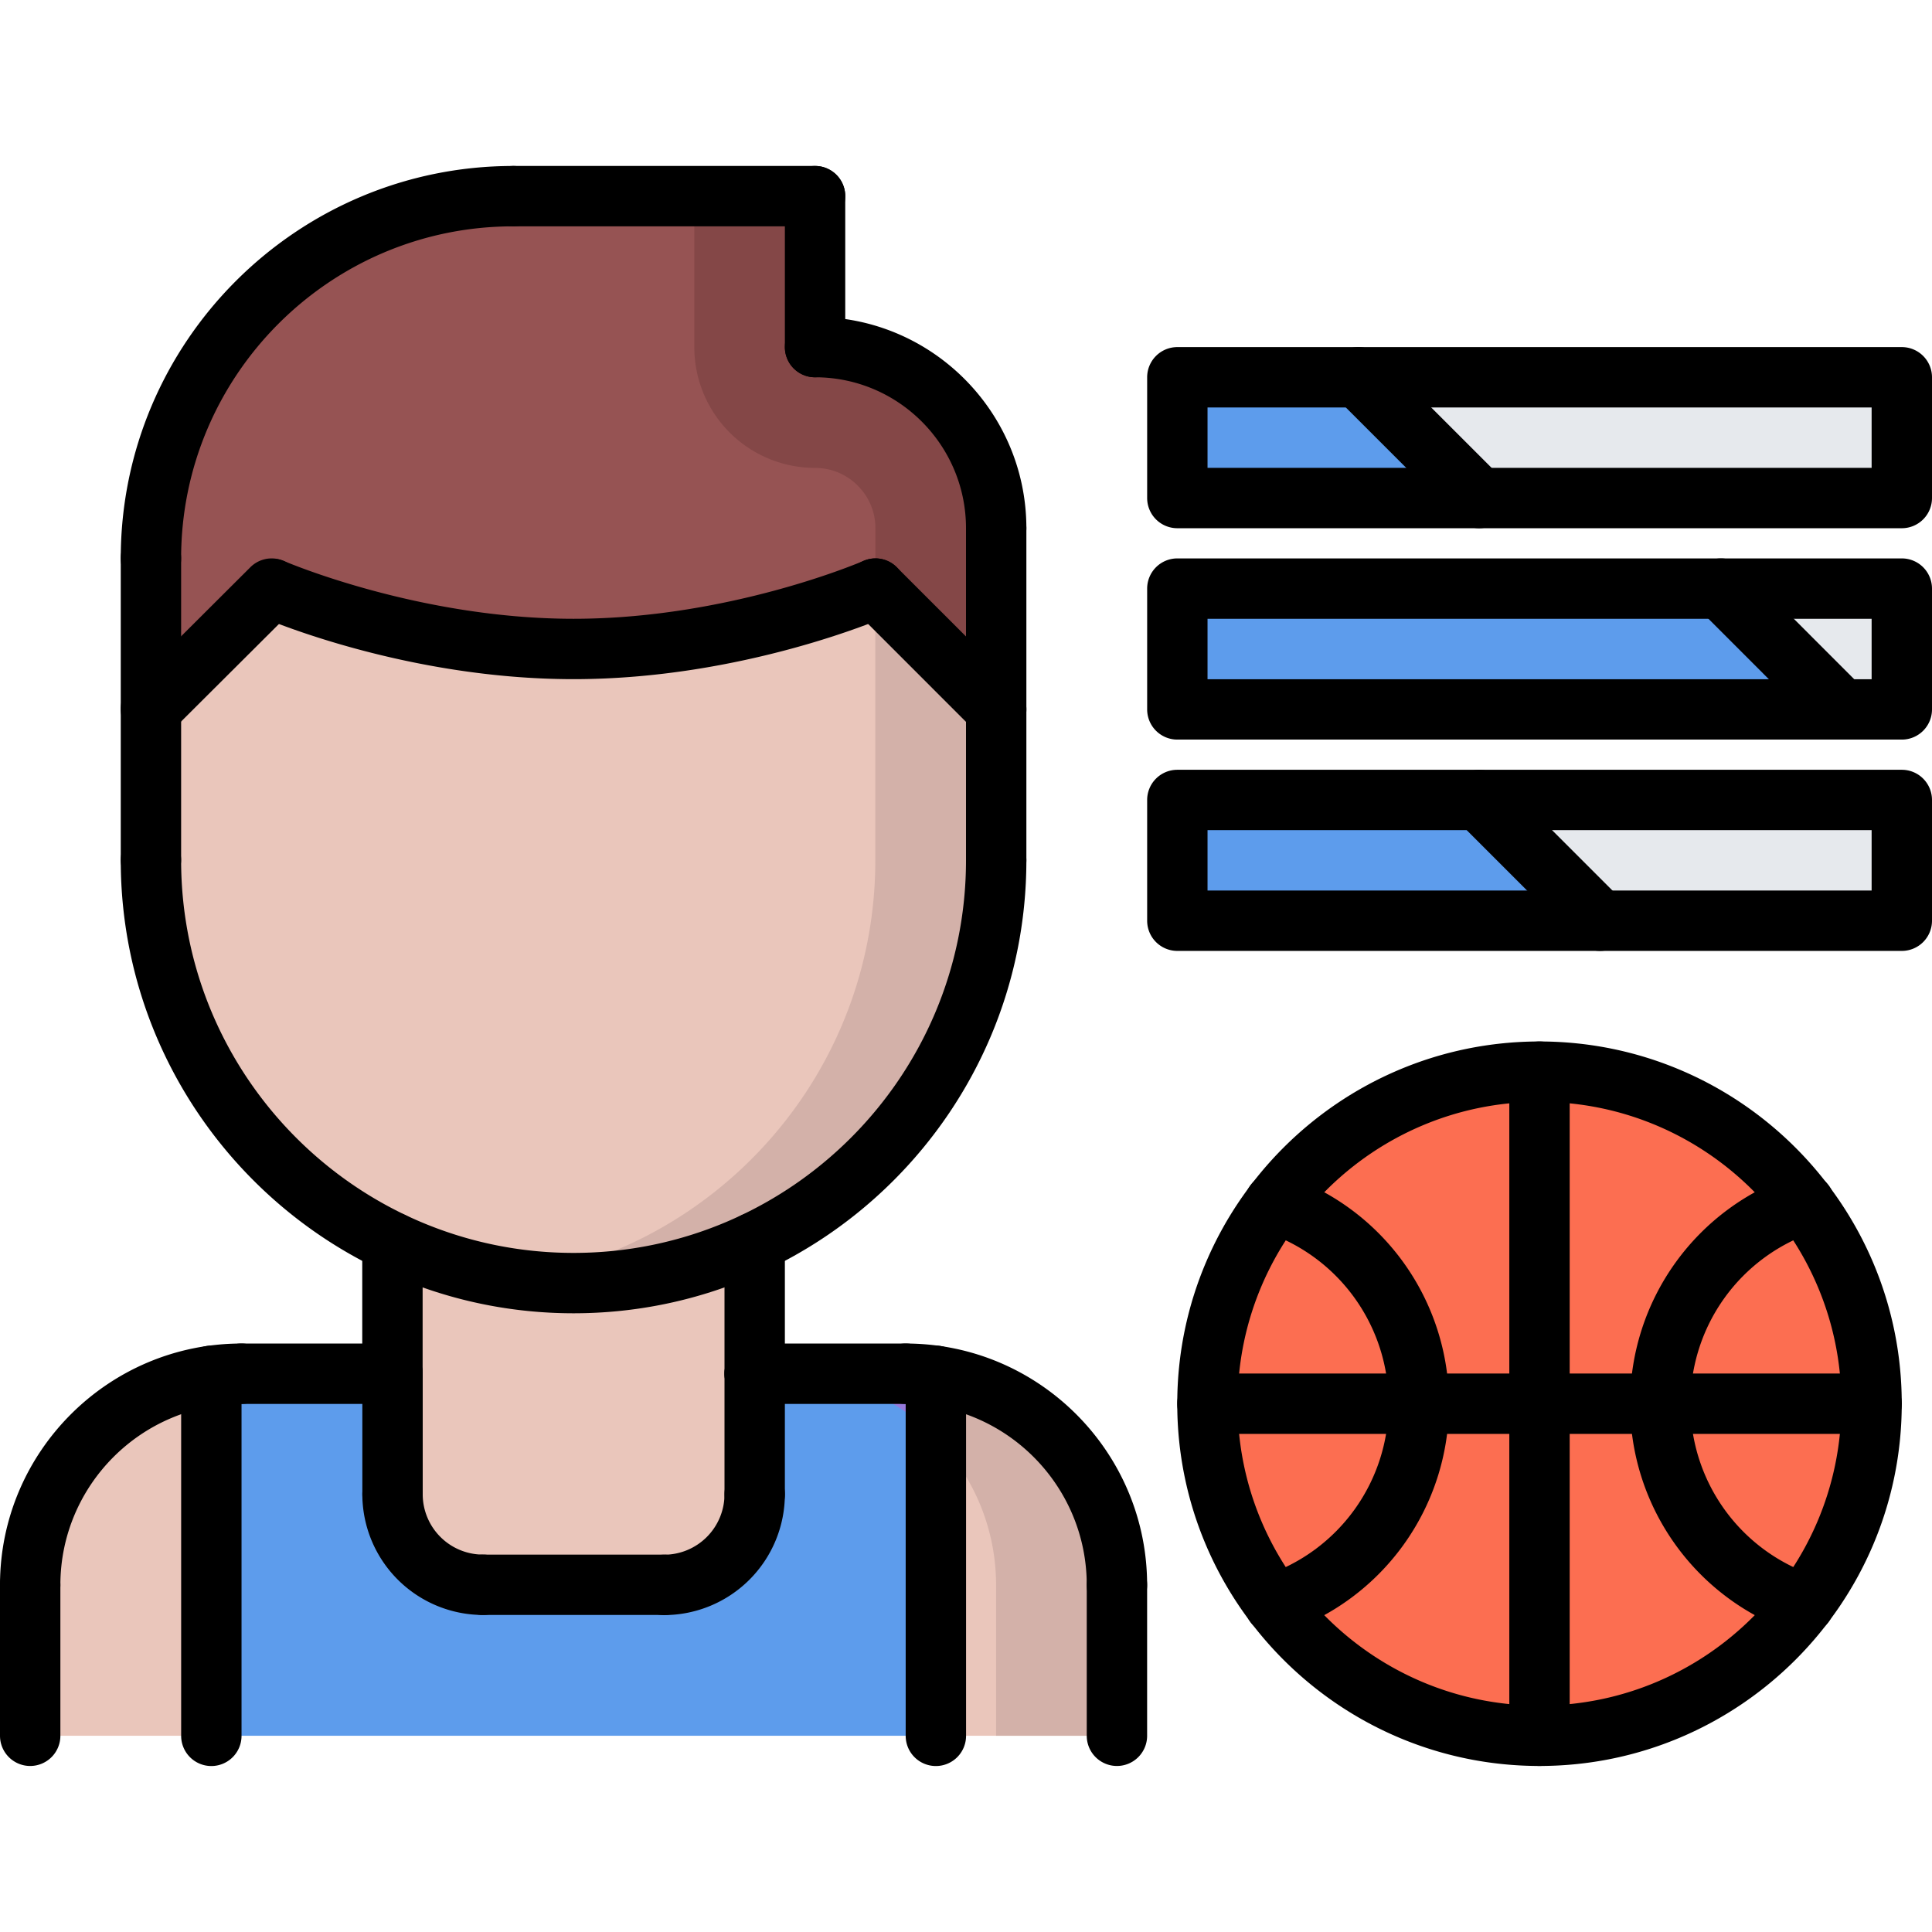 <svg xmlns="http://www.w3.org/2000/svg" width="64" height="64" xml:space="preserve"><path fill="#E6E9ED" d="M63 19.5v4h-1.99l-4-4zM63 26.5v4H53l-4-4z"/><path fill="#5D9CEC" d="M53 30.5H39v-4h10zM49 16.5H39v-4h6zM61.01 23.5H39v-4h18.01z"/><path fill="#E6E9ED" d="M63 12.5v4H49l-4-4z"/><path fill="#FC6E51" d="M59.77 39.86c-2.01-2.65-5.19-4.36-8.77-4.36s-6.76 1.71-8.77 4.36h-.01A10.979 10.979 0 0 0 40 46.5c0 2.49.83 4.8 2.23 6.64 2.01 2.65 5.189 4.36 8.77 4.36s6.76-1.71 8.77-4.36c1.4-1.85 2.23-4.15 2.23-6.64 0-2.5-.83-4.8-2.23-6.64z"/><path fill="#965353" d="M33 17.5v6l-4-4s-4.57 2-10 2-10-2-10-2l-4 3.99V18.5c0-6.63 5.37-12 12-12h10v5c3.32 0 6 2.68 6 6z"/><path fill="#844747" d="M33 23.5v-6c0-3.32-2.68-6-6-6v-5h-4v5a4 4 0 0 0 4 4c1.103 0 2 .897 2 2v2l4 4z"/><path fill="#EAC6BB" d="M7 45.59V57.5H1v-4.99c0-3.53 2.6-6.44 6-6.92zM33 23.5v5c0 5.58-3.27 10.4-8 12.65-1.82.869-3.85 1.35-6 1.35s-4.18-.48-6-1.35C8.27 38.9 5 34.08 5 28.5V23.49l4-3.99s4.57 2 10 2 10-2 10-2l4 4z"/><path fill="#D3B1A9" d="m29 19.5-.004.002V28.5c0 5.58-3.27 10.4-8 12.65a13.757 13.757 0 0 1-3.998 1.19c.655.096 1.319.16 2.002.16 2.15 0 4.18-.48 6-1.35 4.73-2.25 8-7.07 8-12.65v-5l-4-4z"/><path fill="#5D9CEC" d="M31 45.59V57.5H7V45.59c.33-.06.66-.08 1-.08h5v3.99c0 1.66 1.34 3 3 3h6c1.66 0 3-1.34 3-3v-3.99h5c.34 0 .67.02 1 .08z"/><path fill="#EAC6BB" d="M25 45.51v3.99c0 1.66-1.34 3-3 3h-6c-1.66 0-3-1.34-3-3v-8.35c1.82.869 3.85 1.35 6 1.35s4.18-.48 6-1.35V45.51zM37 52.51v4.99h-6V45.59c3.4.48 6 3.39 6 6.92z"/><path fill="#D3B1A9" d="M31 45.59v2.032a6.962 6.962 0 0 1 1.996 4.888v4.99H37v-4.99c0-3.53-2.6-6.44-6-6.92z"/><path fill="#967ADC" d="M31 47.622V45.59c-.33-.06-.66-.08-1-.08h-4.004c.34 0 .67.021 1 .08A6.963 6.963 0 0 1 31 47.622z"/><g><path d="M37 53.506a1 1 0 0 1-1-1c0-3.309-2.691-6-6-6a1 1 0 1 1 0-2c4.411 0 8 3.589 8 8a1 1 0 0 1-1 1z"/><path d="M30 46.506h-5a1 1 0 1 1 0-2h5a1 1 0 1 1 0 2zM37 58.5a1 1 0 0 1-1-1v-4.994a1 1 0 1 1 2 0V57.5a1 1 0 0 1-1 1zM1 53.506a1 1 0 0 1-1-1c0-4.411 3.589-8 8-8a1 1 0 1 1 0 2c-3.309 0-6 2.691-6 6a1 1 0 0 1-1 1z"/><path d="M13 46.506H8a1 1 0 1 1 0-2h5a1 1 0 1 1 0 2zM1 58.5a1 1 0 0 1-1-1v-4.994a1 1 0 1 1 2 0V57.5a1 1 0 0 1-1 1z"/><path d="M13 46.506a1 1 0 0 1-1-1v-4.35a1 1 0 1 1 2 0v4.35a1 1 0 0 1-1 1zM25 46.506a1 1 0 0 1-1-1v-4.35a1 1 0 1 1 2 0v4.35a1 1 0 0 1-1 1z"/><path d="M19 43.504c-8.271 0-15-6.731-15-15.006a1 1 0 1 1 2 0c0 7.172 5.832 13.006 13 13.006s13-5.834 13-13.006a1 1 0 1 1 2 0c0 8.274-6.729 15.006-15 15.006z"/><path d="M5 29.475a1 1 0 0 1-1-1v-9.977a1 1 0 1 1 2 0v9.977a1 1 0 0 1-1 1zM33 29.5a1 1 0 0 1-1-1v-11a1 1 0 1 1 2 0v11a1 1 0 0 1-1 1z"/><path d="M33 18.498a1 1 0 0 1-1-1c0-2.757-2.243-5-5-5a1 1 0 1 1 0-2c3.859 0 7 3.141 7 7a1 1 0 0 1-1 1z"/><path d="M27 12.498a1 1 0 0 1-1-1v-5a1 1 0 1 1 2 0v5a1 1 0 0 1-1 1z"/><path d="M27 7.498H17a1 1 0 1 1 0-2h10a1 1 0 1 1 0 2z"/><path d="M5 19.498a1 1 0 0 1-1-1c0-7.168 5.832-13 13-13a1 1 0 1 1 0 2c-6.065 0-11 4.935-11 11a1 1 0 0 1-1 1zM33 24.498a.997.997 0 0 1-.707-.293l-4-4a.999.999 0 1 1 1.414-1.414l4 4A.999.999 0 0 1 33 24.498z"/><path d="M19 22.498c-5.574 0-10.206-1.999-10.4-2.084a1 1 0 0 1 .8-1.832c.044.019 4.459 1.916 9.6 1.916 5.16 0 9.556-1.897 9.6-1.916a.997.997 0 0 1 1.316.516.998.998 0 0 1-.516 1.316c-.194.085-4.826 2.084-10.4 2.084z"/><path d="M5 24.486a.999.999 0 0 1-.706-1.708l4-3.988a.999.999 0 1 1 1.412 1.416l-4 3.988a.994.994 0 0 1-.706.292zM7.001 58.502a1 1 0 0 1-1-1V45.576a1 1 0 1 1 2 0v11.926a1 1 0 0 1-1 1zM13.003 50.5a1 1 0 0 1-1-1v-4a1 1 0 1 1 2 0v4a1 1 0 0 1-1 1zM31.002 58.502a1 1 0 0 1-1-1V45.576a1 1 0 1 1 2 0v11.926a1 1 0 0 1-1 1zM25 50.5a1 1 0 0 1-1-1v-4a1 1 0 1 1 2 0v4a1 1 0 0 1-1 1z"/><path d="M16.002 53.498a4.003 4.003 0 0 1-3.999-3.998 1 1 0 1 1 2 0 2 2 0 0 0 1.999 1.998 1 1 0 1 1 0 2zM21.998 53.502a1 1 0 1 1 0-2A2.004 2.004 0 0 0 24 49.5a1 1 0 1 1 2 0 4.006 4.006 0 0 1-4.002 4.002z"/><path d="M21.998 53.498h-5.996a1 1 0 1 1 0-2h5.996a1 1 0 1 1 0 2zM63 31.5H39.001a1 1 0 0 1-1-1v-4a1 1 0 0 1 1-1H63a1 1 0 0 1 1 1v4a1 1 0 0 1-1 1zm-22.999-2H62v-2H40.001v2z"/><path d="M53.001 31.5a.997.997 0 0 1-.707-.293l-4-4a.999.999 0 1 1 1.414-1.414l4 4a.999.999 0 0 1-.707 1.707zM63 24.5H39.001a1 1 0 0 1-1-1v-4.002a1 1 0 0 1 1-1H63a1 1 0 0 1 1 1V23.5a1 1 0 0 1-1 1zm-22.999-2H62v-2.002H40.001V22.5z"/><path d="M61.009 24.5a.997.997 0 0 1-.707-.293l-4-4.002a.999.999 0 1 1 1.414-1.414l4 4.002a.999.999 0 0 1-.707 1.707zM63 17.498H39.001a1 1 0 0 1-1-1v-4a1 1 0 0 1 1-1H63a1 1 0 0 1 1 1v4a1 1 0 0 1-1 1zm-22.999-2H62v-2H40.001v2z"/><path d="M48.997 17.498a.997.997 0 0 1-.707-.293l-4-4a.999.999 0 1 1 1.414-1.414l4 4a.999.999 0 0 1-.707 1.707zM50.998 58.5c-6.617 0-12-5.383-12-12s5.383-12 12-12 12 5.383 12 12-5.383 12-12 12zm0-22c-5.514 0-10 4.486-10 10s4.486 10 10 10 10-4.486 10-10-4.486-10-10-10z"/><path d="M42.226 54.137a1 1 0 0 1-.318-1.949 5.994 5.994 0 0 0 4.091-5.688 5.994 5.994 0 0 0-4.093-5.69 1 1 0 1 1 .635-1.897 7.992 7.992 0 0 1 5.458 7.587 7.995 7.995 0 0 1-5.454 7.585 1.024 1.024 0 0 1-.319.052zM59.771 54.137c-.105 0-.213-.017-.318-.052a7.995 7.995 0 0 1-5.454-7.585 7.992 7.992 0 0 1 5.458-7.587 1 1 0 0 1 .635 1.897 5.994 5.994 0 0 0-4.093 5.69 5.994 5.994 0 0 0 4.091 5.688 1.001 1.001 0 0 1-.319 1.949z"/><g><path d="M50.998 58.5a1 1 0 0 1-1-1v-22a1 1 0 1 1 2 0v22a1 1 0 0 1-1 1z"/></g><g><path d="M61.998 47.5h-22a1 1 0 1 1 0-2h22a1 1 0 1 1 0 2z"/></g></g></svg>